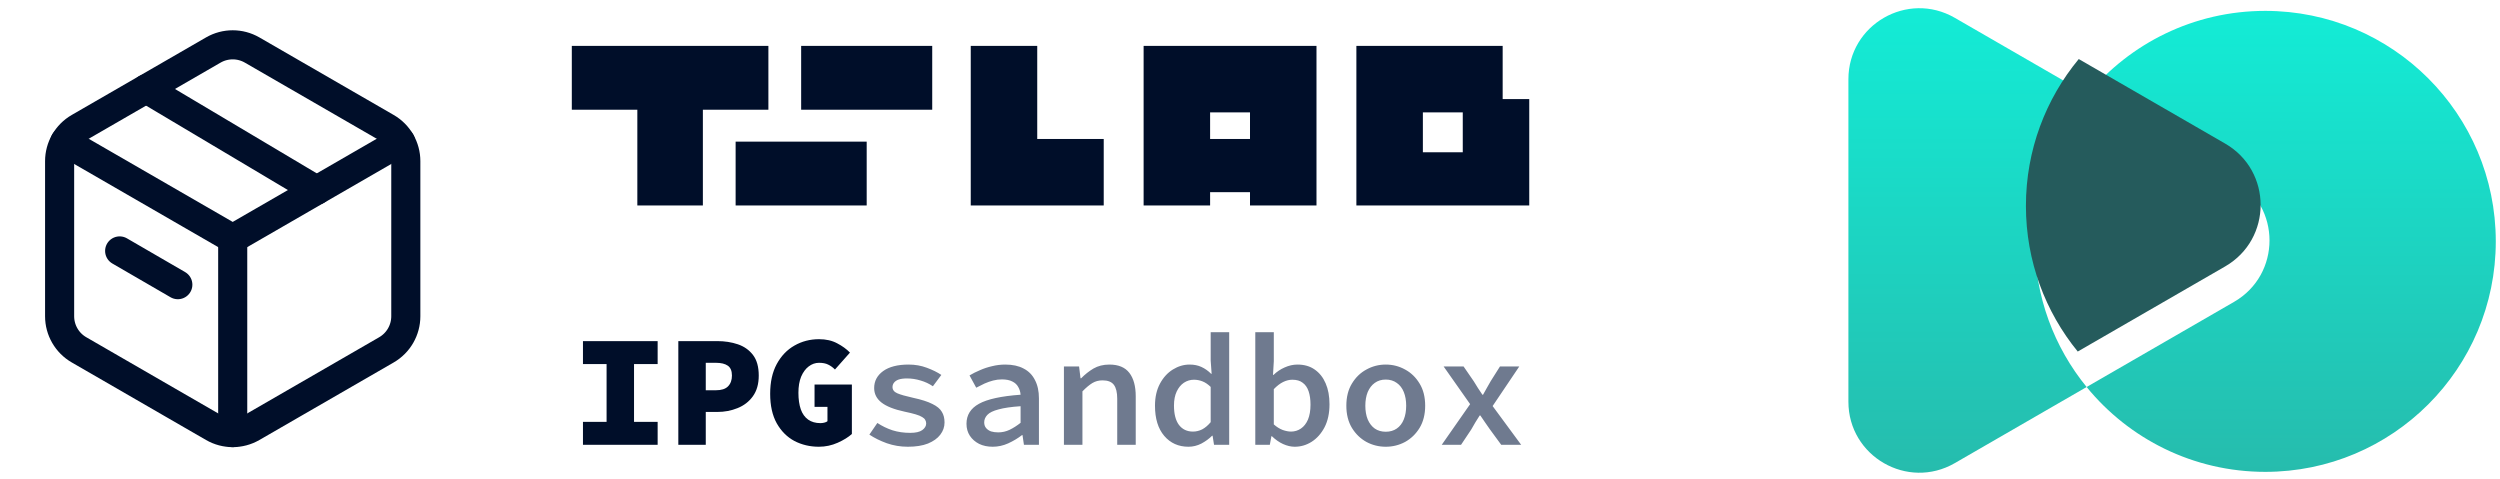 <svg width="188" height="36" viewBox="0 0 188 36" fill="none" xmlns="http://www.w3.org/2000/svg">
<path fill-rule="evenodd" clip-rule="evenodd" d="M30.517 23.783V12.119C30.517 11.076 29.962 10.114 29.059 9.593L18.958 3.761C18.056 3.241 16.944 3.241 16.042 3.761L5.941 9.593C5.039 10.114 4.483 11.078 4.483 12.119V23.781C4.483 24.824 5.039 25.787 5.941 26.307L16.042 32.141C16.944 32.661 18.056 32.661 18.958 32.141L29.059 26.309C29.962 25.788 30.517 24.824 30.517 23.783Z" stroke="#000E29" stroke-width="2.188" stroke-linecap="round" stroke-linejoin="round"/>
<path d="M8.998 18.87L13.373 21.407" stroke="#000E29" stroke-width="2.188" stroke-linecap="round" stroke-linejoin="round"/>
<path d="M4.874 10.661L17.5 17.951L30.126 10.661" stroke="#000E29" stroke-width="2.188" stroke-linecap="round" stroke-linejoin="round"/>
<path d="M17.5 32.534V17.951" stroke="#000E29" stroke-width="2.188" stroke-linecap="round" stroke-linejoin="round"/>
<path d="M23.814 14.305L10.996 6.678" stroke="#000E29" stroke-width="2.188" stroke-linecap="round" stroke-linejoin="round"/>
<path fill-rule="evenodd" clip-rule="evenodd" d="M47.928 3.451H43V8.251H47.928V10.651V15.451H52.856V10.651V8.251H57.783V3.451H52.856H47.928ZM60.247 15.451H55.319V10.651H60.247H65.175V15.451H60.247ZM65.175 8.251H60.247V3.451H65.175H70.103V8.251H65.175ZM91 3.451L94 3.451L99 3.451V8.451V10.451V14.451V15.451H94V14.451H91V15.451H86L86 14.451V10.451V8.451V3.451H91ZM91 8.451H94V10.451H91V8.451ZM113 3.451H102V8.451V11.451V15.451L107 15.451L115 15.451V13.451V11.451V7.451H113V3.451ZM110 8.451H107L107 11.451H110V8.451ZM78 15.451L73 15.451V10.451V3.451H78V10.451L83 10.451V15.451H78Z" fill="#000E29"/>
<path d="M43.839 33.451V31.723H45.615V27.379H43.839V25.651H49.455V27.379H47.679V31.723H49.455V33.451H43.839ZM51.01 33.451V25.651H53.938C54.498 25.651 55.014 25.731 55.486 25.891C55.958 26.051 56.338 26.319 56.626 26.695C56.914 27.071 57.058 27.587 57.058 28.243C57.058 28.875 56.91 29.395 56.614 29.803C56.326 30.203 55.942 30.499 55.462 30.691C54.99 30.883 54.482 30.979 53.938 30.979H53.074V33.451H51.01ZM53.074 29.347H53.842C54.25 29.347 54.55 29.251 54.742 29.059C54.942 28.859 55.042 28.587 55.042 28.243C55.042 27.891 54.938 27.643 54.73 27.499C54.522 27.355 54.226 27.283 53.842 27.283H53.074V29.347ZM61.578 33.595C60.913 33.595 60.301 33.451 59.742 33.163C59.19 32.867 58.745 32.423 58.41 31.831C58.081 31.239 57.917 30.499 57.917 29.611C57.917 28.731 58.081 27.987 58.41 27.379C58.745 26.763 59.19 26.299 59.742 25.987C60.301 25.667 60.917 25.507 61.59 25.507C62.117 25.507 62.574 25.611 62.958 25.819C63.342 26.019 63.661 26.251 63.917 26.515L62.789 27.787C62.63 27.627 62.458 27.503 62.273 27.415C62.097 27.327 61.87 27.283 61.59 27.283C61.309 27.283 61.05 27.375 60.809 27.559C60.578 27.735 60.389 27.991 60.245 28.327C60.109 28.663 60.041 29.067 60.041 29.539C60.041 30.027 60.102 30.443 60.221 30.787C60.342 31.123 60.526 31.379 60.773 31.555C61.022 31.731 61.33 31.819 61.697 31.819C61.794 31.819 61.889 31.807 61.986 31.783C62.09 31.759 62.169 31.723 62.225 31.675V30.595H61.254V28.915H64.061V32.635C63.797 32.875 63.441 33.095 62.993 33.295C62.545 33.495 62.074 33.595 61.578 33.595Z" fill="#000E29"/>
<path d="M68.269 33.595C67.717 33.595 67.189 33.507 66.685 33.331C66.181 33.147 65.745 32.931 65.377 32.683L65.977 31.807C66.329 32.039 66.709 32.223 67.117 32.359C67.525 32.487 67.969 32.551 68.449 32.551C68.857 32.551 69.157 32.483 69.349 32.347C69.549 32.203 69.649 32.035 69.649 31.843C69.649 31.747 69.625 31.659 69.577 31.579C69.537 31.499 69.461 31.427 69.349 31.363C69.237 31.291 69.073 31.223 68.857 31.159C68.641 31.095 68.361 31.027 68.017 30.955C67.233 30.787 66.657 30.559 66.289 30.271C65.921 29.983 65.737 29.619 65.737 29.179C65.737 28.659 65.961 28.235 66.409 27.907C66.865 27.579 67.505 27.415 68.329 27.415C68.817 27.415 69.273 27.495 69.697 27.655C70.129 27.815 70.493 27.995 70.789 28.195L70.153 29.047C69.873 28.855 69.565 28.711 69.229 28.615C68.893 28.511 68.553 28.459 68.209 28.459C67.945 28.459 67.733 28.487 67.573 28.543C67.421 28.599 67.305 28.679 67.225 28.783C67.153 28.879 67.117 28.987 67.117 29.107C67.117 29.315 67.237 29.471 67.477 29.575C67.717 29.679 68.109 29.791 68.653 29.911C69.285 30.047 69.773 30.203 70.117 30.379C70.461 30.547 70.697 30.743 70.825 30.967C70.961 31.183 71.029 31.451 71.029 31.771C71.029 32.107 70.921 32.415 70.705 32.695C70.497 32.967 70.189 33.187 69.781 33.355C69.373 33.515 68.869 33.595 68.269 33.595ZM74.648 33.595C74.264 33.595 73.924 33.523 73.628 33.379C73.332 33.227 73.1 33.023 72.932 32.767C72.764 32.511 72.68 32.211 72.68 31.867C72.68 31.211 72.992 30.711 73.616 30.367C74.248 30.015 75.292 29.787 76.748 29.683C76.732 29.467 76.672 29.271 76.568 29.095C76.472 28.919 76.324 28.783 76.124 28.687C75.924 28.583 75.664 28.531 75.344 28.531C75.12 28.531 74.9 28.559 74.684 28.615C74.468 28.671 74.252 28.747 74.036 28.843C73.828 28.939 73.62 29.043 73.412 29.155L72.908 28.231C73.148 28.087 73.412 27.955 73.7 27.835C73.988 27.707 74.292 27.607 74.612 27.535C74.932 27.455 75.26 27.415 75.596 27.415C76.148 27.415 76.608 27.515 76.976 27.715C77.352 27.907 77.636 28.195 77.828 28.579C78.028 28.955 78.128 29.415 78.128 29.959V33.451H77L76.892 32.719H76.856C76.544 32.959 76.196 33.167 75.812 33.343C75.436 33.511 75.048 33.595 74.648 33.595ZM75.068 32.515C75.364 32.515 75.648 32.451 75.92 32.323C76.2 32.187 76.476 32.011 76.748 31.795V30.547C76.044 30.595 75.492 30.675 75.092 30.787C74.692 30.891 74.412 31.027 74.252 31.195C74.092 31.363 74.012 31.551 74.012 31.759C74.012 31.935 74.06 32.079 74.156 32.191C74.252 32.303 74.376 32.387 74.528 32.443C74.688 32.491 74.868 32.515 75.068 32.515ZM80.007 33.451V27.559H81.147L81.255 28.447H81.303C81.583 28.159 81.891 27.915 82.227 27.715C82.571 27.515 82.971 27.415 83.427 27.415C84.107 27.415 84.607 27.623 84.927 28.039C85.247 28.455 85.407 29.043 85.407 29.803V33.451H84.015V29.983C84.015 29.511 83.931 29.163 83.763 28.939C83.595 28.715 83.311 28.603 82.911 28.603C82.623 28.603 82.367 28.671 82.143 28.807C81.919 28.943 81.671 29.151 81.399 29.431V33.451H80.007ZM89.375 33.595C88.623 33.595 88.015 33.323 87.551 32.779C87.087 32.235 86.855 31.479 86.855 30.511C86.855 29.871 86.979 29.319 87.227 28.855C87.475 28.391 87.799 28.035 88.199 27.787C88.599 27.539 89.019 27.415 89.459 27.415C89.795 27.415 90.091 27.475 90.347 27.595C90.611 27.715 90.855 27.887 91.079 28.111H91.115L91.043 27.115V24.979H92.435V33.451H91.295L91.187 32.767H91.151C90.927 32.991 90.659 33.187 90.347 33.355C90.035 33.515 89.711 33.595 89.375 33.595ZM89.711 32.455C89.951 32.455 90.183 32.399 90.407 32.287C90.631 32.167 90.843 31.987 91.043 31.747V29.095C90.835 28.895 90.627 28.755 90.419 28.675C90.211 28.595 89.999 28.555 89.783 28.555C89.511 28.555 89.259 28.631 89.027 28.783C88.803 28.935 88.623 29.155 88.487 29.443C88.351 29.731 88.283 30.083 88.283 30.499C88.283 31.131 88.407 31.615 88.655 31.951C88.911 32.287 89.263 32.455 89.711 32.455ZM97.362 33.595C97.082 33.595 96.79 33.527 96.486 33.391C96.19 33.255 95.91 33.059 95.646 32.803H95.61L95.49 33.451H94.398V24.979H95.79V27.163L95.73 28.195H95.766C96.014 27.955 96.294 27.767 96.606 27.631C96.926 27.487 97.246 27.415 97.566 27.415C98.078 27.415 98.51 27.539 98.862 27.787C99.222 28.035 99.498 28.383 99.69 28.831C99.882 29.271 99.978 29.795 99.978 30.403C99.978 31.075 99.854 31.651 99.606 32.131C99.358 32.603 99.034 32.967 98.634 33.223C98.242 33.471 97.818 33.595 97.362 33.595ZM97.086 32.455C97.358 32.455 97.606 32.379 97.83 32.227C98.054 32.075 98.23 31.851 98.358 31.555C98.486 31.251 98.55 30.875 98.55 30.427C98.55 30.035 98.502 29.699 98.406 29.419C98.31 29.139 98.162 28.927 97.962 28.783C97.77 28.631 97.51 28.555 97.182 28.555C96.958 28.555 96.73 28.611 96.498 28.723C96.266 28.835 96.03 29.015 95.79 29.263V31.915C96.006 32.107 96.23 32.247 96.462 32.335C96.694 32.415 96.902 32.455 97.086 32.455ZM104.209 33.595C103.689 33.595 103.205 33.475 102.757 33.235C102.309 32.987 101.945 32.635 101.665 32.179C101.385 31.715 101.245 31.159 101.245 30.511C101.245 29.855 101.385 29.299 101.665 28.843C101.945 28.379 102.309 28.027 102.757 27.787C103.205 27.539 103.689 27.415 104.209 27.415C104.729 27.415 105.213 27.539 105.661 27.787C106.109 28.027 106.473 28.379 106.753 28.843C107.033 29.299 107.173 29.855 107.173 30.511C107.173 31.159 107.033 31.715 106.753 32.179C106.473 32.635 106.109 32.987 105.661 33.235C105.213 33.475 104.729 33.595 104.209 33.595ZM104.209 32.467C104.529 32.467 104.805 32.387 105.037 32.227C105.269 32.067 105.445 31.839 105.565 31.543C105.685 31.247 105.745 30.903 105.745 30.511C105.745 30.119 105.685 29.775 105.565 29.479C105.445 29.183 105.269 28.955 105.037 28.795C104.805 28.627 104.529 28.543 104.209 28.543C103.889 28.543 103.613 28.627 103.381 28.795C103.157 28.955 102.981 29.183 102.853 29.479C102.733 29.775 102.673 30.119 102.673 30.511C102.673 30.903 102.733 31.247 102.853 31.543C102.981 31.839 103.157 32.067 103.381 32.227C103.613 32.387 103.889 32.467 104.209 32.467ZM108.417 33.451L110.553 30.391L108.561 27.559H110.061L110.829 28.675C110.925 28.835 111.029 29.003 111.141 29.179C111.261 29.347 111.373 29.515 111.477 29.683H111.525C111.613 29.515 111.709 29.343 111.813 29.167C111.917 28.991 112.013 28.823 112.101 28.663L112.797 27.559H114.249L112.245 30.535L114.393 33.451H112.893L112.041 32.287C111.929 32.127 111.809 31.955 111.681 31.771C111.561 31.587 111.441 31.411 111.321 31.243H111.273C111.169 31.411 111.061 31.583 110.949 31.759C110.845 31.935 110.741 32.115 110.637 32.299L109.869 33.451H108.417Z" fill="#6F7A8F"/>
<path fill-rule="evenodd" clip-rule="evenodd" d="M156.989 7.107C154.507 10.106 153.016 13.954 153.016 18.151C153.016 22.305 154.477 26.117 156.914 29.103L147 34.827C143.444 36.879 139 34.313 139 30.208V5.959C139 1.853 143.444 -0.713 147 1.34L156.989 7.107Z" fill="url(#paint0_linear_2227_7602)"/>
<path fill-rule="evenodd" clip-rule="evenodd" d="M168 22.702C171.556 20.649 171.556 15.517 168 13.464L156.989 7.107C160.169 3.265 164.973 0.818 170.35 0.818C179.923 0.818 187.683 8.578 187.683 18.151C187.683 27.724 179.923 35.484 170.35 35.484C164.931 35.484 160.093 32.997 156.914 29.103L168 22.702Z" fill="url(#paint1_linear_2227_7602)"/>
<g filter="url(#filter0_i_2227_7602)">
<path fill-rule="evenodd" clip-rule="evenodd" d="M168 22.702C171.555 20.649 171.555 15.517 168 13.465L156.989 7.107C154.507 10.106 153.016 13.954 153.016 18.151C153.016 22.305 154.477 26.117 156.913 29.103L168 22.702Z" fill="#255B5C"/>
</g>
<defs>
<filter id="filter0_i_2227_7602" x="152.349" y="4.441" width="18.317" height="24.662" filterUnits="userSpaceOnUse" color-interpolation-filters="sRGB">
<feFlood flood-opacity="0" result="BackgroundImageFix"/>
<feBlend mode="normal" in="SourceGraphic" in2="BackgroundImageFix" result="shape"/>
<feColorMatrix in="SourceAlpha" type="matrix" values="0 0 0 0 0 0 0 0 0 0 0 0 0 0 0 0 0 0 127 0" result="hardAlpha"/>
<feOffset dx="-0.667" dy="-2.667"/>
<feGaussianBlur stdDeviation="4.333"/>
<feComposite in2="hardAlpha" operator="arithmetic" k2="-1" k3="1"/>
<feColorMatrix type="matrix" values="0 0 0 0 0 0 0 0 0 0 0 0 0 0 0 0 0 0 0.25 0"/>
<feBlend mode="normal" in2="shape" result="effect1_innerShadow_2227_7602"/>
</filter>
<linearGradient id="paint0_linear_2227_7602" x1="147.995" y1="0.618" x2="147.995" y2="35.549" gradientUnits="userSpaceOnUse">
<stop stop-color="#13ECD6"/>
<stop offset="1" stop-color="#26BCAD"/>
</linearGradient>
<linearGradient id="paint1_linear_2227_7602" x1="172.299" y1="0.818" x2="172.299" y2="35.484" gradientUnits="userSpaceOnUse">
<stop stop-color="#13ECD6"/>
<stop offset="1" stop-color="#26BCAD"/>
</linearGradient>
</defs>
</svg>
